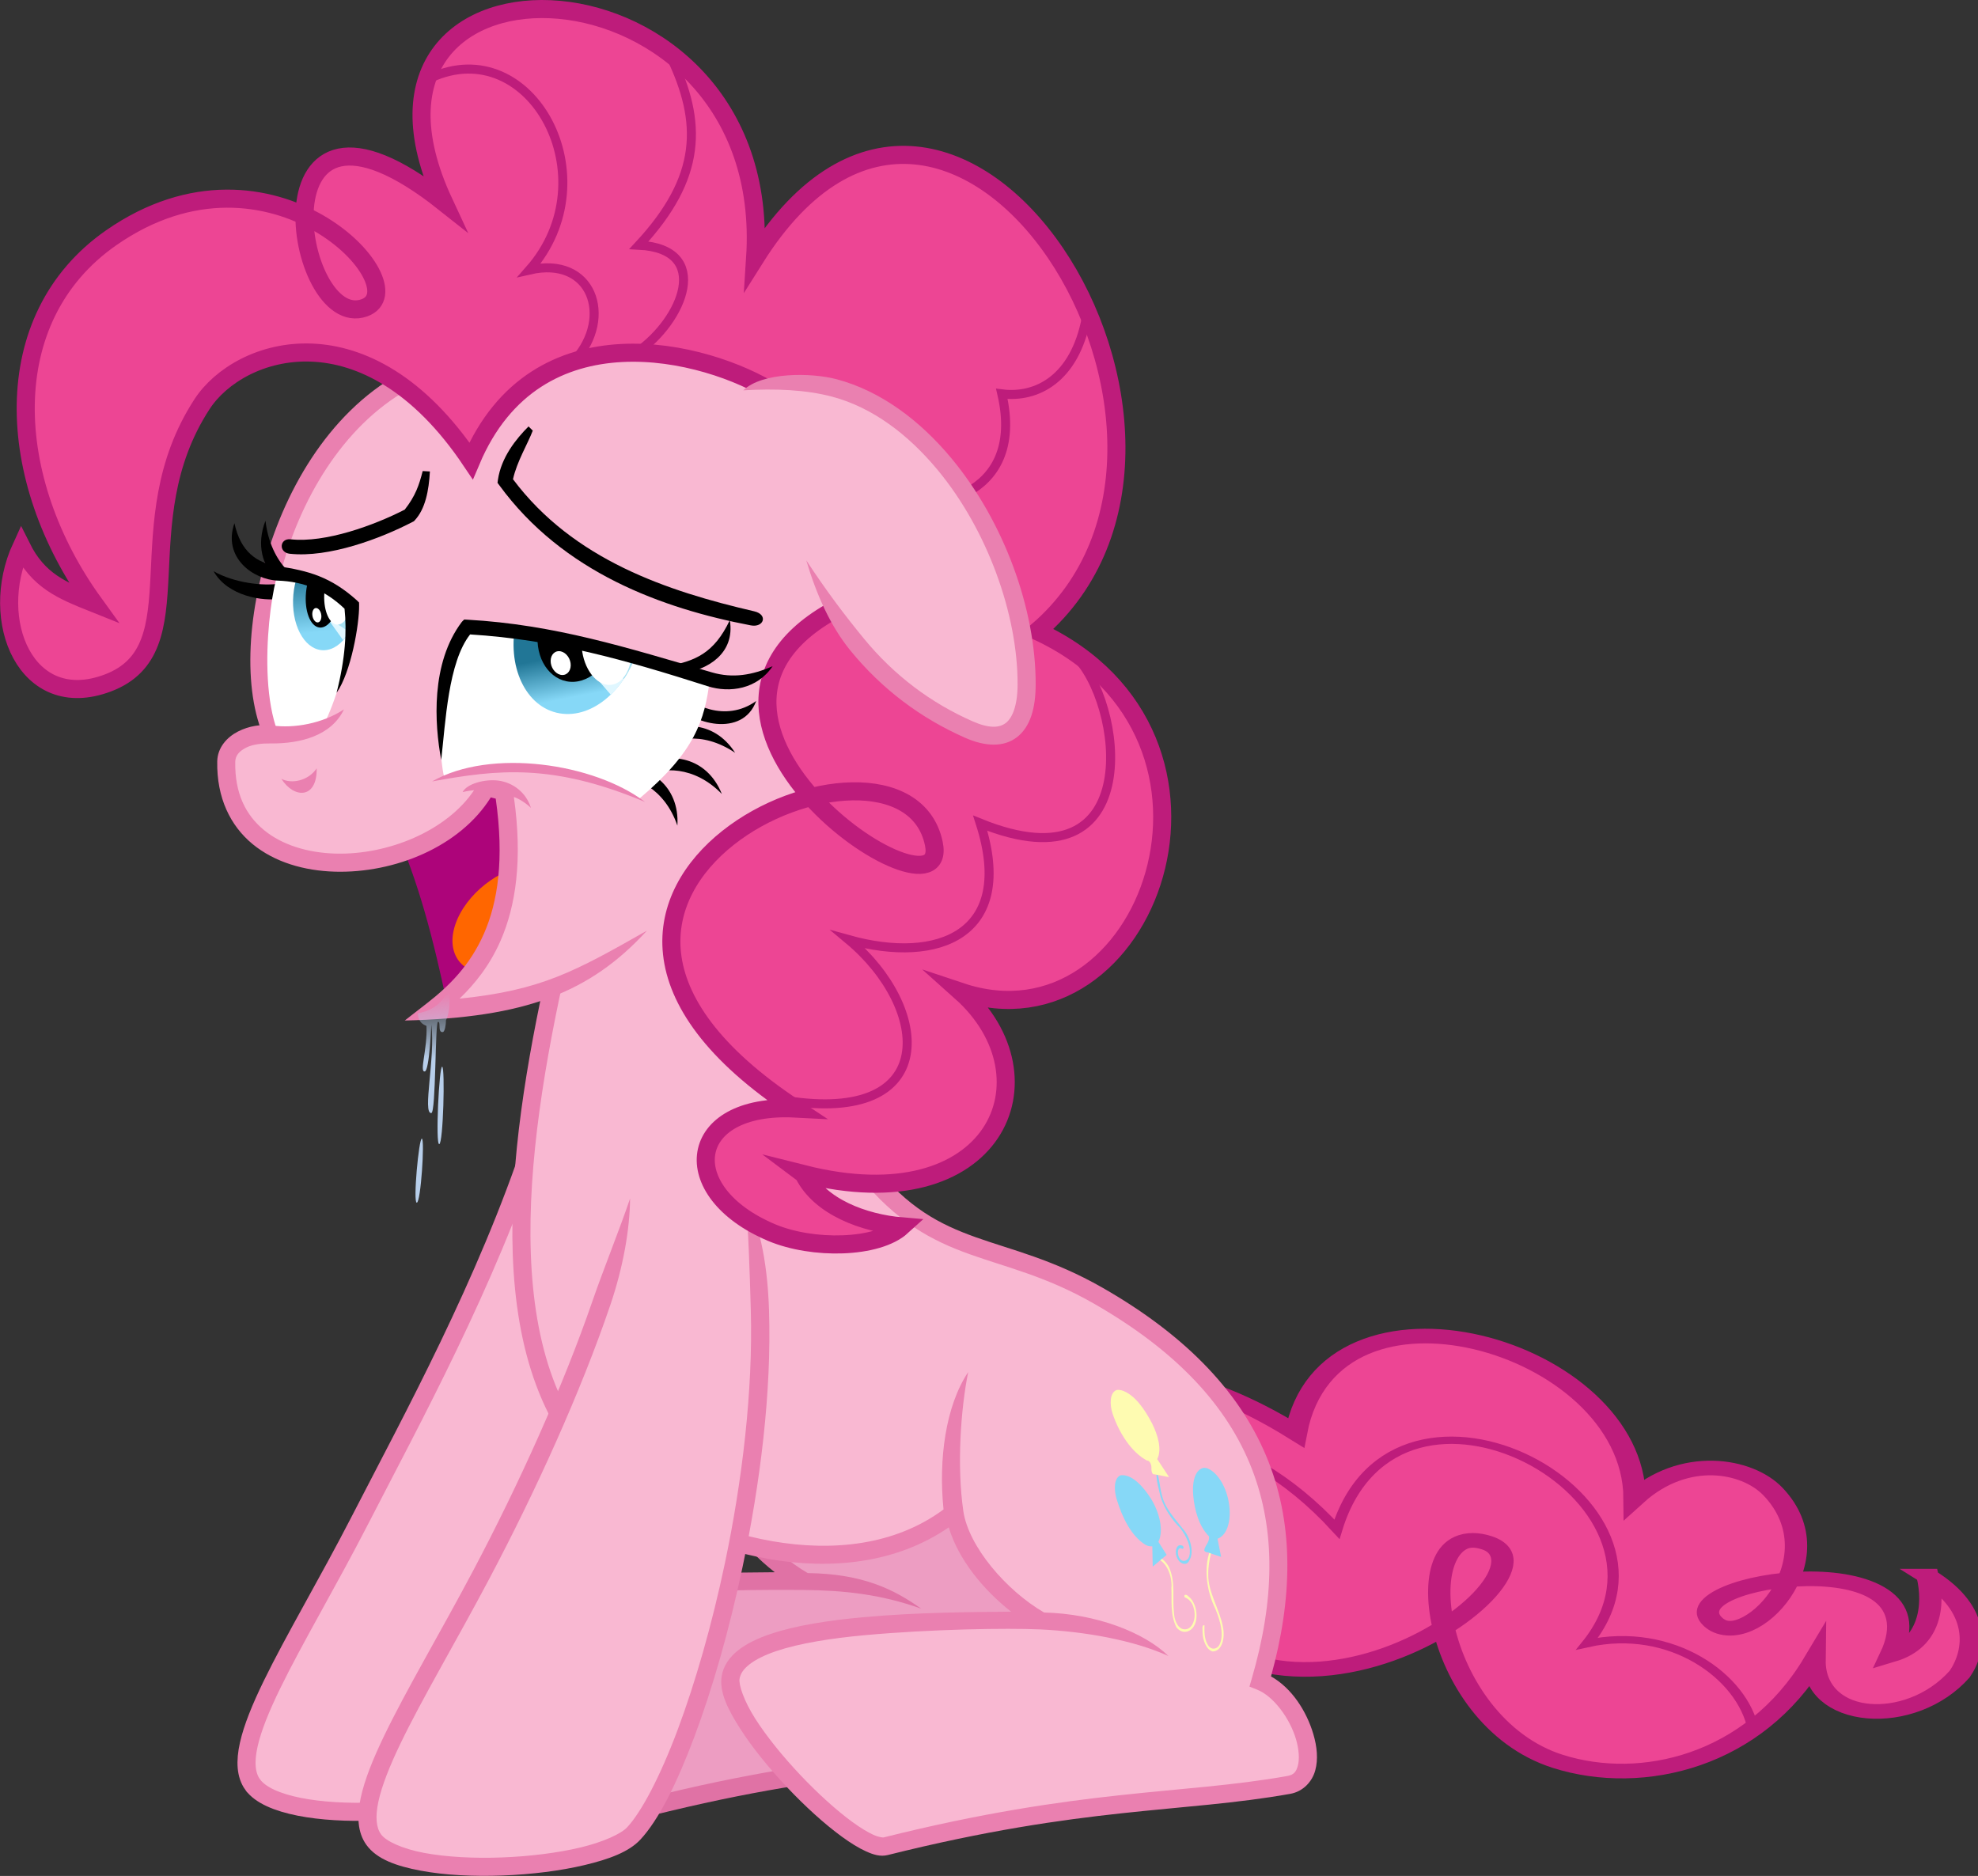 <?xml version="1.0" encoding="UTF-8" standalone="no"?>
<!-- Created with Inkscape (http://www.inkscape.org/) -->
<svg id="svg3256" xmlns:inkscape="http://www.inkscape.org/namespaces/inkscape" xmlns:rdf="http://www.w3.org/1999/02/22-rdf-syntax-ns#" xmlns="http://www.w3.org/2000/svg" sodipodi:docname="Pinkie Pie O Face.svg" xmlns:sodipodi="http://sodipodi.sourceforge.net/DTD/sodipodi-0.dtd" inkscape:export-filename="E:\Projects\Vectors\MLP Vectors\Ponies\Main Six\Pinkie Pie\Pinkie Pie O Face.png" height="1037.8" width="1094.3" inkscape:export-xdpi="260.6803" version="1.1" inkscape:export-ydpi="260.6803" xmlns:cc="http://creativecommons.org/ns#" xmlns:xlink="http://www.w3.org/1999/xlink" inkscape:version="0.48.4 r9939" xmlns:dc="http://purl.org/dc/elements/1.1/">
 <rect width="100%" height="100%" fill="#333333" stroke="none"/>
 <defs id="defs3258">
  <linearGradient id="linearGradient4150" inkscape:collect="always">
   <stop id="stop4152" stop-color="#217696" offset="0"/>
   <stop id="stop4154" stop-color="#86d8f7" offset="1"/>
  </linearGradient>
  <linearGradient id="linearGradient3975" y2="543.27" xlink:href="#linearGradient4150" gradientUnits="userSpaceOnUse" x2="-109.48" y1="514.55" x1="-119.59" inkscape:collect="always"/>
  <clipPath id="clipPath3987" clipPathUnits="userSpaceOnUse">
   <path id="path3989" d="m3676.5 566.59c-46.988-14.295-86.48-26.278-134.36-28.979-14.777 14.515-17.291 62.514-12.67 82.888 27.269-8.744 73.617-7.301 108.04 12.089 30.638-25.807 36.221-43.209 38.99-65.998z" sodipodi:nodetypes="ccccc" inkscape:connector-curvature="0" fill="#ff0"/>
  </clipPath>
  <clipPath id="clipPath4057" clipPathUnits="userSpaceOnUse">
   <path id="path4059" d="m3437.9 508.81c17.112 0.316 29.407 6.338 40.967 17.8 0.627 26.724-13.472 75.394-30.737 85.42-23.803-19.362-15.537-87.348-10.23-103.22z" sodipodi:nodetypes="cccc" inkscape:connector-curvature="0" fill="#ff0"/>
  </clipPath>
  <linearGradient id="linearGradient4081" y2="532.56" xlink:href="#linearGradient4150" gradientUnits="userSpaceOnUse" x2="-111.16" y1="465.89" x1="-116.43" inkscape:collect="always"/>
  <linearGradient id="linearGradient4091" y2="548.98" gradientUnits="userSpaceOnUse" x2="238.91" y1="584.56" x1="241.6" inkscape:collect="always">
   <stop id="stop4087" stop-color="#b8cfeb" offset="0"/>
   <stop id="stop4089" stop-color="#b8cfeb" stop-opacity="0" offset="1"/>
  </linearGradient>
 </defs>
 <sodipodi:namedview id="base" fit-margin-left="0" inkscape:zoom="0.343952" borderopacity="1.0" inkscape:current-layer="layer7" inkscape:cx="12.239001" inkscape:cy="410.71202" inkscape:window-maximized="1" showgrid="false" fit-margin-right="0" inkscape:guide-bbox="true" showguides="true" bordercolor="#666666" inkscape:window-x="-8" inkscape:window-y="-8" inkscape:object-nodes="false" fit-margin-bottom="0" inkscape:window-width="1366" inkscape:pageopacity="0.0" inkscape:pageshadow="2" pagecolor="#ffffff" inkscape:document-units="px" inkscape:window-height="706" fit-margin-top="0"/>
 <g id="layer7" sodipodi:insensitive="true" inkscape:label="Pinkie Pie" inkscape:groupmode="layer" transform="translate(1 1)">
  <g id="layer11" inkscape:label="Tail" transform="translate(-3285.7 -192.21)" inkscape:groupmode="layer" sodipodi:insensitive="true">
   <g id="g4084" transform="matrix(-.47 .477 .729 .308 4402.5 -229.83)" stroke="#be1c7b" stroke-miterlimit="100">
    <path id="path4080" d="m1077.9 1085.3c21.047 18.918 53.898 36.761 77.121 21.9-114.24-31.806 15.306-159.04 34.464-113 14.776 35.506-93.837 34.902-127.34-36.412-13.189-28.071-0.403-67.684 53.38-70.588-126.03-81.969-90.716-290.24 63.5-216-33.05-176.35 92.166-168.57 143-156 69.321 17.139 111.57 57.361 138 135 6.742 19.806-15.088 46.26-35 32-25.53-18.283-50.131-35.126-93.5-38 169.84 202.25-135.2 251.09-128.43 187.42 6.24-58.674 165.54 63.265 154.41 153.44-7.317 59.276-68.227 105.04-171.48 84.138 50.644 32.06 23.374 87.936-39 85-24.96-3.781-60.405-22.499-69.121-68.9z" sodipodi:nodetypes="ccssccssscssccc" transform="translate(868.14 98.868)" inkscape:connector-curvature="0" stroke-width="14.247" fill="#ed4594"/>
    <path id="path4082" d="m1264 1073c-39.838-33.588-57.513-99.166-13.09-134.52-157.62-13.586-187.63-265.25-7.071-194.45-107.5-218.88 135.35-258.15 209.3-67.175" sodipodi:nodetypes="cccc" transform="translate(868.14 98.868)" inkscape:connector-curvature="0" stroke-width="7.123" fill="none"/>
   </g>
  </g>
  <g id="g3948" inkscape:label="Back Hoof 2" transform="translate(-3285.7 -192.21)" inkscape:groupmode="layer" sodipodi:insensitive="true">
   <g id="g3950" transform="translate(-130.76 -21.813)">
    <path id="path3952" d="m3774.6 1212.6c-17.476 4.367-89.547-69.298-85.766-93.32 5.457-34.668 133.61-30.49 170.93-31.641-22.303-12.931-43.813-37.705-47.124-59.7l155.15-53.166c27.722 42.225 30.256 91.315 14.145 146.52 22.798 9.028 37.288 53.542 15.624 57.39-59.267 10.527-113.68 6.607-222.96 33.915z" sodipodi:nodetypes="ssccccss" inkscape:connector-curvature="0" fill="#ed9dc2"/>
    <path id="path6351" style="block-progression:tb;text-indent:0;color:#000000;text-transform:none" d="m3969.9 968.78-3.656 1.25-155.16 53.156-3.938 1.344 0.594 4.125c2.992 19.879 18.232 39.956 36.344 54.156-21.2 0.213-51.427 0.275-82.125 3.094-18.893 1.735-36.863 4.489-50.906 9.219-7.022 2.365-13.071 5.205-17.844 8.938-4.772 3.732-8.333 8.58-9.25 14.406-1.386 8.803 3.316 18.205 10.062 28.812 6.747 10.608 16.117 22.098 26.156 32.719s20.702 20.319 30.219 27.25c4.758 3.465 9.223 6.262 13.344 8.125 4.121 1.863 7.945 3.107 12.125 2.062 108.8-27.186 162.63-23.188 222.62-33.844 7.145-1.269 12.141-6.731 13.844-12.938 1.703-6.207 1.003-13.168-1.062-20.156-3.712-12.562-11.894-25.478-23.438-31.906 15.1-54.4 12.1-104-15.8-146.5zm-4.219 11.969c24.877 40.107 26.962 86.247 11.531 139.12l-1.281 4.375 4.219 1.688c9.121 3.612 18.133 15.907 21.531 27.406 1.699 5.75 1.992 11.184 1.031 14.687-0.961 3.504-2.282 5.064-5.969 5.719-58.538 10.397-113.51 6.539-223.28 33.969-0.189 0.047-2.443-0.045-5.594-1.469-3.151-1.424-7.166-3.861-11.563-7.062-8.793-6.404-19.184-15.81-28.875-26.062-9.691-10.252-18.72-21.394-24.969-31.219-6.249-9.824-9.13-18.667-8.625-21.875 0.447-2.841 2.105-5.414 5.531-8.094 3.426-2.679 8.532-5.207 14.875-7.344 12.686-4.273 30.133-7.052 48.625-8.75 36.984-3.396 78.095-3.37 97.125-3.219 21.73 0.173 42.662 2.295 65.108 10.34-14.978-10.641-32.169-19.279-62.765-19.684-19.7-11.422-38.821-33.438-43.688-52.094z" sodipodi:nodetypes="ccccccssssssssssssccccccccssccssssccsscccc" inkscape:connector-curvature="0" fill="#e072a5"/>
   </g>
  </g>
  <g id="g3938" inkscape:label="Front Hoof 2" transform="translate(-3285.7 -192.21)" inkscape:groupmode="layer" sodipodi:insensitive="true">
   <path id="path3942" d="m3424.5 1178.5c16.889 23.383 117.35 17.382 136.68-3.415 36.164-38.892 105.44-223.64 84.592-332.33-10.232-53.332-54.522-55.164-65.673-21.377-26.415 80.038-67.553 155.03-96.186 210.68-35.728 69.441-74.704 125.27-59.418 146.44z" sodipodi:nodetypes="ssssss" inkscape:connector-curvature="0" stroke="#ea80b0" stroke-miterlimit="100" stroke-width="10" fill="#f9b8d2"/>
  </g>
  <g id="layer5" inkscape:label="Face, Body and Back Hoof 1" transform="translate(-3285.7 -192.21)" inkscape:groupmode="layer" sodipodi:insensitive="true">
   <g id="g3934">
    <path id="path3213" d="m3774.6 1212.6c-17.476 4.367-89.547-69.298-85.766-93.32 5.457-34.668 133.61-30.49 170.93-31.641-22.303-12.931-43.813-37.705-47.124-59.7-57.62 46.225-149.79 15.395-189.57-17.96-69.056-57.903-53.715-180.02-29.778-286.59l-156.5-123.26c-24.214-47.25 3.17-172.91 85.753-204.68 62.055-23.876 138.16-36.314 201.47 20.462 27.79 24.922 66.218 74.241 44.95 149.13-15.833 55.747-63.416 201.03-5.109 273.58 39.911 49.658 74.54 38.626 128.14 69.229 94.211 53.793 115.52 125.93 89.982 213.44 22.798 9.028 37.288 53.542 15.624 57.39-59.267 10.527-113.68 6.607-222.96 33.915z" sodipodi:nodetypes="ssccsccssssscss" inkscape:connector-curvature="0" fill="#f9b8d2"/>
    <path id="path6339" style="block-progression:tb;text-indent:0;color:#000000;text-transform:none" d="m3623 370.44c-35.663-1.031-70.824 8.264-102.22 20.344-43.18 16.614-71.374 57.343-85.844 99.594-14.47 42.25-15.839 86.125-2.562 112.03l0.5 0.969 0.844 0.688 154.09 121.31c-11.699 52.589-21.234 108.85-19.437 159.72 1.832 51.859 15.569 98.507 51.562 128.69 20.765 17.412 54.284 33.677 90.438 39.938 33.748 5.844 69.937 2.601 99.219-17.563 5.169 17.355 18.668 34.243 34.5 46.656-21.2 0.213-51.427 0.275-82.125 3.094-18.893 1.735-36.863 4.489-50.906 9.219-7.022 2.365-13.071 5.205-17.844 8.938-4.772 3.732-8.333 8.58-9.25 14.406-1.386 8.803 3.316 18.205 10.062 28.812 6.747 10.608 16.117 22.098 26.156 32.719s20.702 20.319 30.219 27.25c4.758 3.465 9.223 6.262 13.344 8.125 4.121 1.863 7.945 3.107 12.125 2.062 108.8-27.186 162.63-23.188 222.62-33.844 7.145-1.269 12.141-6.731 13.844-12.938 1.703-6.207 1.003-13.168-1.062-20.156-3.708-12.549-11.882-25.44-23.406-31.875 11.873-42.904 12.676-82.715-1.281-118.53-14.4-36.952-44.293-69.301-92.094-96.594-27.426-15.66-50.064-20.716-70-27.844-19.937-7.128-37.319-16.05-56.719-40.188-27.717-34.486-30.699-87.548-24.188-139.31 6.512-51.765 22.254-101.71 30.219-129.75 21.859-76.963-17.912-128.64-46.437-154.22-32.532-29.174-68.712-40.719-104.38-41.75zm-0.313 10c33.729 0.975 67.253 11.586 98.031 39.188 27.055 24.262 64.147 71.224 43.469 144.03-7.869 27.705-23.839 78.3-30.5 131.25s-4.278 108.78 26.313 146.84c20.511 25.52 40.37 35.891 61.125 43.312s42.235 12.181 68.406 27.125c46.411 26.5 74.297 57.089 87.719 91.531s12.529 73.116-0.031 116.16l-1.281 4.375 4.219 1.688c9.121 3.612 18.133 15.907 21.531 27.406 1.699 5.75 1.992 11.184 1.031 14.687-0.961 3.504-2.282 5.064-5.969 5.719-58.538 10.397-113.51 6.539-223.28 33.969-0.189 0.047-2.443-0.045-5.594-1.469-3.151-1.424-7.166-3.861-11.563-7.062-8.793-6.404-19.184-15.81-28.875-26.062-9.691-10.252-18.72-21.394-24.969-31.219-6.249-9.824-9.13-18.667-8.625-21.875 0.447-2.841 2.105-5.414 5.531-8.094 3.426-2.679 8.532-5.207 14.875-7.344 12.686-4.273 30.133-7.052 48.625-8.75 36.984-3.396 79.045-4.041 97.125-3.219 24.822 1.129 51.946 5.985 71.105 14.701-13.471-13.103-39.943-23.374-68.761-24.045-21.113-12.241-41.859-36.691-44.688-56.094-3.655-25.069-1.445-56.367 2.685-76.917-12.546 18.796-16.457 48.43-13.638 75.99-26.976 19.982-61.521 23.314-94.609 17.584-34.282-5.937-66.736-21.776-85.75-37.719-33.062-27.723-46.191-71.058-47.969-121.38-1.778-50.317 7.946-107.17 19.875-160.28l0.687-3.062-2.469-1.969-155.5-122.49c-10.547-21.583-10.213-63.548 3.438-103.41 13.814-40.335 40.598-78.309 80-93.469 30.66-11.796 64.583-20.662 98.312-19.688z" sodipodi:nodetypes="sssccccsssccsssssssssssscssssssssssssssssccccssccssssccssccsccsssccccsss" inkscape:connector-curvature="0" fill="#ea80b0"/>
   </g>
  </g>
  <g id="layer9" inkscape:label="Cutie Mark" transform="translate(-3285.7 -192.21)" inkscape:groupmode="layer" sodipodi:insensitive="true">
   <g id="layer1-7" inkscape:label="Cutie Mark" transform="matrix(.104 -.009 .034 .141 3865.3 961.29)">
    <g id="g3963">
     <path id="path4048" style="block-progression:tb;text-indent:0;color:#000000;text-transform:none" d="m357.06 678.91c43.246 18.268 50.342 76.323 32.094 114.88-13.21 49.397-40.129 100.72-23.469 152.66 22.26 31.903 70.956 22.543 95.787-1.241 31.898-27.679 41.477-87.15 4.589-114.69-4.999-7.418-23.991-9.258-19.188 3.776 18.831 6.459 33.542 22.766 33.258 43.397 3.56 44.102-40.698 91.662-86.071 76.947-24.99-9.559-28.947-39.968-22.951-62.852 8.962-58.986 47.301-115.28 32.232-176.52-6.286-20.301-22.595-36.035-41.125-45.594-1.719 3.083-3.438 6.167-5.156 9.25z" sodipodi:nodetypes="ccsccsccccscccccccccccccccc" inkscape:connector-curvature="0" fill="#fefbb1"/>
     <path id="path4040" d="m265.38 343.84c-39.911 9.382-53.487 56.752-49.689 92.992 5.833 68.627 29.769 144.4 92 181.92 10.164 6.555 22.496 8.217 34.345 8.554-7.781 26.021-15.562 52.042-23.344 78.062 29.104-13.469 58.208-26.938 87.312-40.406-8.844-17.625-17.688-35.25-26.531-52.875 45.083-44.28 41.26-117.42 14.375-170.25-24.695-48.71-68.685-100.43-128.47-98z" sodipodi:nodetypes="sssccccss" inkscape:connector-curvature="0" fill="#86d8f7"/>
     <path id="path4050-4" style="block-progression:tb;text-indent:0;color:#000000;text-transform:none" d="m635.28 665.81c-51.446 60.919-67.856 148.54-42.882 224.15 10.607 46.434 13.291 104.15-25.265 138.93-16.791 15.457-51.729 18.982-60.445-6.868-10.229-24.277-0.104-50.565 7.936-73.902-15.621-3.476-15.002 18.751-19.316 28.499-8.022 26.959-2.442 66.847 29.316 74.782 48.412 2.66 82.893-47.286 84.031-91.781 5.262-69.424-35.108-138.47-9.887-207.02 9.087-30.057 25.724-57.017 42.794-83.108-1.735-1.613-3.536-4.23-6.281-3.688z" sodipodi:nodetypes="ccccccccccccccccccccccccccccc" inkscape:connector-curvature="0" fill="#fefbb1"/>
     <path id="path4042-0" d="m704.16 342.94c-49.812 7.616-76.698 58.876-85.259 103.99-10.958 54.379-9.149 118.76 31.321 161.17-4.723 23.769-32.693 32.112-42.719 52.031 2.502 10.062 17.556 6.872 25.123 12.163 18.23 6.154 36.46 12.308 54.689 18.462 1.333-23.562 2.667-47.125 4-70.688 61.963-12.178 99.027-75.933 104.17-135.03 6.553-53.653-15.327-118.09-68.867-139.33-7.229-2.328-14.882-3.272-22.46-2.766z" inkscape:connector-curvature="0" fill="#86d8f7"/>
     <path id="path4052-9" style="block-progression:tb;text-indent:0;color:#000000;text-transform:none" d="m457.81 343.66c-13.93 29.616-9.535 63.619-10.5 95.312 4.173 48.561 30.36 91.859 62.557 127.11 22.569 31.896 37.322 79.664 10.631 113.52-12.8 15.98-46.021 22.504-53.375-1.906-5.368-15.037 7.472-42.236 25.688-31.625 11.454 4.313 15.5-10.948 3.375-12.37-27.181-9.125-49.633 26.399-37.957 50.016 8.26 23.651 41.642 29.359 58.03 10.667 38.21-29.46 35.84-89.68 6.61-124.62-28.68-42.45-68.23-84.47-66.53-139.26-0.956-29.027 7.638-58.007 2.531-86.938l-1.062 0.094z" sodipodi:nodetypes="csccccsccssccscccsccccccsccc" inkscape:connector-curvature="0" fill="#86d8f7"/>
     <path id="path4044" d="m353.59 14.594c-39.889 6.402-56.261 52.904-51.888 88.676 9.224 77.128 49.564 155.51 120.33 192.64 15.734 0.176 18.731 19.529 13.375 30.969-2.971 8.909-6.126 25.681 8.527 24.456 24.147 5.202 48.295 10.404 72.442 15.606-13.052-24.417-26.104-48.833-39.156-73.25 37.916-34.899 33.308-93.218 18.205-137.9-20.26-57.252-55.19-118.49-116.57-137.97-8.22-2.187-16.72-3.803-25.27-3.236z" sodipodi:nodetypes="cssccccssc" inkscape:connector-curvature="0" fill="#fefbb1"/>
    </g>
   </g>
  </g>
  <g id="layer8" inkscape:label="Front Hoof 1" transform="translate(-3285.7 -192.21)" inkscape:groupmode="layer" sodipodi:insensitive="true">
   <g id="g3922">
    <path id="path4010" d="m3491.4 1208.9c16.889 23.383 124.52 17.382 143.85-3.415 36.164-38.892 90.757-239.4 61.78-352.6-15.546-60.736-54.924-46.556-63.814 1.314-10.409 56.047-45.537 138.64-82.402 208.27-36.541 69.017-74.704 125.27-59.418 146.44z" sodipodi:nodetypes="ssssss" inkscape:connector-curvature="0" fill="#f9b8d2"/>
    <path id="path6345" style="block-progression:tb;text-indent:0;color:#000000;text-transform:none" d="m3697.1 852.9c1.642 18.464 2.342 40.738 2.968 63.108 1.246 44.488-4.719 94.32-14.334 140.02-7.225 34.341-16.483 66.381-26.125 92.125-9.642 25.744-19.928 45.324-27.938 53.938-3.341 3.593-13.131 8.136-25.781 11.156-12.65 3.021-28.168 4.954-43.594 5.531-15.426 0.578-30.797-0.231-43.031-2.531-12.235-2.3-21.063-6.53-23.75-10.25-2.628-3.638-3.319-9.493-1.469-18.125s6.172-19.567 12.188-32.062c12.031-24.99 30.718-56.352 49.062-91 25.763-48.66 50.682-103.47 67.031-151.57 7.141-21.01 10.815-41.907 10.958-59.029-5.245 15.691-14.98 39.811-20.817 56.768-16.188 47.028-40.653 101.27-66.016 149.17-18.196 34.369-36.854 65.629-49.219 91.313-6.182 12.842-10.82 24.287-12.969 34.312-2.148 10.025-1.859 19.119 3.156 26.063 5.758 7.971 16.7 11.749 30 14.25 13.3 2.501 29.241 3.287 45.25 2.687 16.009-0.599 32.066-2.59 45.562-5.812 13.496-3.223 24.422-7.257 30.75-14.063 10.073-10.833 20.14-30.892 30-57.219 9.86-26.326 19.21-58.796 26.531-93.594 9.725-46.222 16.131-96.52 14.638-142.08-0.733-22.37-4.054-44.541-13.053-63.114z" sodipodi:nodetypes="cssssssscsssscssssssssssssc" inkscape:connector-curvature="0" fill="#ea80b0"/>
   </g>
  </g>
  <g id="g4222" inkscape:label="Eye 2" transform="translate(-3285.7 -192.21)" inkscape:groupmode="layer" sodipodi:insensitive="true">
   <g id="g4067">
    <path id="path4228" d="m3439.4 522.43c-8.569 1.516-28.606-1.106-36.521-15.189 11.456 6.488 27.249 8.275 36.636 6.831z" sodipodi:nodetypes="cccc" inkscape:connector-curvature="0"/>
    <path id="path4230" d="m3437.5 511.78c-7.381-7.407-11.186-18.89-5.931-32.508 1.445 12.29 6.135 21.146 11.56 26.987z" sodipodi:nodetypes="cccc" inkscape:connector-curvature="0"/>
    <path id="path4232" d="m3438.4 508.42c17.112 0.316 29.407 6.338 40.967 17.8 0.627 26.724-13.472 75.394-30.737 85.42-23.803-19.362-15.537-87.348-10.23-103.22z" sodipodi:nodetypes="cccc" inkscape:connector-curvature="0" fill="#fff"/>
    <g id="g4038" transform="translate(.532 -.386)" clip-path="url(#clipPath4057)">
     <path id="path4236" sodipodi:rx="47.779961" sodipodi:ry="57.838902" sodipodi:type="arc" d="m-63.228 495.89c0 31.944-21.392 57.839-47.78 57.839s-47.78-25.895-47.78-57.839 21.392-57.839 47.78-57.839 47.78 25.895 47.78 57.839z" transform="matrix(-.378 .077 .019 .49 3413 288.3)" sodipodi:cy="495.8873" sodipodi:cx="-111.00758" fill="url(#linearGradient4081)"/>
     <path id="path4238" d="m3466.1 531.75-0.417 2.393 8.243 11.494c1.569-1.747 2.976-3.847 4.163-6.205z" sodipodi:nodetypes="ccccc" inkscape:connector-curvature="0" fill="#e0f7ff"/>
     <path id="path4240" d="m3468.3 531.93-1.991 1.953 10.919 7.207c0.748-1.295 1.431-2.692 2.033-4.162z" sodipodi:nodetypes="ccccc" inkscape:connector-curvature="0" fill="#a7e1f2"/>
     <path id="path4242" sodipodi:rx="40.235756" sodipodi:ry="52.450184" sodipodi:type="arc" d="m-5.029 511.33c0 28.967-18.014 52.45-40.236 52.45s-40.236-23.483-40.236-52.45 18.014-52.45 40.236-52.45 40.236 23.483 40.236 52.45z" transform="matrix(.234 .021 -.036 .358 3491.9 337.88)" sodipodi:cy="511.33496" sodipodi:cx="-45.265224"/>
     <path id="path4244" sodipodi:rx="18.797966" sodipodi:ry="28.450975" sodipodi:type="arc" d="m-83.829 473.69c0 15.713-8.416 28.451-18.798 28.451s-18.798-12.738-18.798-28.451 8.416-28.451 18.798-28.451 18.798 12.738 18.798 28.451z" transform="matrix(.406 -.139 .035 .544 3496.3 249.51)" sodipodi:cy="473.68964" sodipodi:cx="-102.62673" fill="#fff"/>
     <path id="path4246" sodipodi:rx="18.797966" sodipodi:ry="28.450975" sodipodi:type="arc" d="m-83.829 473.69c0 15.713-8.416 28.451-18.798 28.451s-18.798-12.738-18.798-28.451 8.416-28.451 18.798-28.451 18.798 12.738 18.798 28.451z" transform="matrix(-.132 0 .015 .14 3438.8 465.63)" sodipodi:cy="473.68964" sodipodi:cx="-102.62673" fill="#fff"/>
    </g>
    <path id="path4049" style="block-progression:tb;text-indent:0;color:#000000;text-transform:none" d="m3438.5 504.44c-11.702-1.771-20.667-7.875-24.098-23.787-6.644 19.016 10.464 31.266 23.942 31.756 14.711 0.534 26.334 5.423 36.969 15.562 1.317 12.446 0.458 27.467-4.408 46.515 8.018-11.297 12.607-38.124 12.47-48.359l-0.031-1.594-1.156-1.156c-14.612-13.133-26.874-16.393-43.688-18.938z" sodipodi:nodetypes="scscccccs" inkscape:connector-curvature="0"/>
    <path id="path4061" style="block-progression:tb;text-indent:0;color:#000000;text-transform:none" d="m3508.6 473.15c-16.947 8.687-43.87 18.517-63.125 16.406-6.123-0.671-6.8 7.324-0.469 8 21.654 2.314 50.075-8.311 68.031-17.656l0.625-0.312 0.469-0.5c5.932-6.363 7.82-16.557 8.406-27.062l-3.991-0.219c-1.978 7.797-4.059 13.871-9.947 21.344z" sodipodi:nodetypes="csscccccc" inkscape:connector-curvature="0"/>
   </g>
  </g>
  <g id="layer4" inkscape:label="Muzzle" transform="translate(-3285.7 -192.21)" inkscape:groupmode="layer" sodipodi:insensitive="true">
   <g id="g3890">
    <path id="path4940" d="m3531.8 745.51c-7.217-33.888-15.535-67.147-29.372-97.252l59.321-43.001 48.466 105.24z" sodipodi:nodetypes="ccccc" inkscape:connector-curvature="0" fill="#ad047a"/>
    <path id="path3114" sodipodi:rx="30.415842" sodipodi:ry="24.332674" sodipodi:type="arc" d="m1520.8 707.94c0 13.439-13.618 24.333-30.416 24.333s-30.416-10.894-30.416-24.333 13.618-24.333 30.416-24.333 30.416 10.894 30.416 24.333z" transform="matrix(1 0 -.542 1.24 2461.5 -178.19)" sodipodi:cy="707.94409" sodipodi:cx="1490.3762" fill="#f60"/>
    <path id="path4150" d="m3409.8 612.54c0.202-11.091 14.785-16.388 25.053-14.975 13.592 1.87 31.257-3.61 40.075-13.915 7.212-8.428 76.626-6.859 118.95 31.51 33.597 30.459 59.155 83.401 48.649 90.921-36.299 25.983-62.045 40.822-118.32 43.867 23.898-18.634 50.528-48.708 39.189-120.93l-9.575-2.421c-29.888 54.755-145.4 61.51-144.02-14.055z" sodipodi:nodetypes="ssssscccs" inkscape:connector-curvature="0" fill="#f9b8d2"/>
    <path id="path3813" d="m3459.9 616.27c-4.577 6.856-13.852 8.824-19.546 5.777 7.038 11.115 19.841 11.199 19.546-5.777z" sodipodi:nodetypes="ccc" inkscape:connector-curvature="0" fill="#ea80b0"/>
    <path id="path6326" style="block-progression:tb;text-indent:0;color:#000000;text-transform:none" d="m3475 583.64c-11.967 7.919-27.688 10.56-39.394 8.949-6.286-0.865-13.248 0.243-19.25 3.312-6.002 3.07-11.328 8.81-11.469 16.531-0.367 20.163 7.321 35.669 19.531 45.719 12.21 10.049 28.532 14.801 45.594 15.281 32.797 0.923 69.06-13.616 86.219-41.094l2.719 0.688c4.814 33.621 1.108 57.22-6.437 74.531-7.793 17.879-19.682 29.369-31.313 38.438l-12.562 9.781c66.143-1.533 102.41-15.209 133.96-49.706-39.842 22.597-58.347 32.966-103.65 37.612 8.528-8.249 16.76-18.455 22.719-32.125 8.353-19.165 12.248-44.616 7.331-79.421 2.858 0.871 6.824 3.495 9.428 6.001-2.588-8.4-9.882-14.106-18.208-15.111-7.234-0.873-17.171 1.683-19.584 6.381 2.943-0.704 4.58-0.843 6.34-1.043-15.095 22.554-47.674 35.884-76.682 35.068-15.379-0.433-29.537-4.774-39.531-13-9.995-8.226-16.227-20.193-15.906-37.812 0.061-3.37 2.124-5.814 6.031-7.812 3.907-1.998 9.325-2.36 13.344-2.312 16.808 0.2 33.856-4.333 40.769-18.855z" sodipodi:nodetypes="csscssccsccccsccsccsscssc" inkscape:connector-curvature="0" fill="#ea80b0"/>
   </g>
   <g id="g4097">
    <path id="path4083" d="m231.2 559.56c9.538-1.663 14.208-6.976 17.743-13.8-0.186 6.233 0.287 12.861-2.151 17.743 0.075 2.36-0.642 6.305-1.678 6.443-3.105 0.414-0.922-5.864-2.713-5.637-1.64 0.208-1.08 50.23-3.674 50.452-5.087 0.437 2.33-30.648 0-48.929 0 0-1.066 25.426-3.584 25.898-3.218 0.604 1.5-12.3 0.896-25.181-2.304-0.948-4.418-2.276-4.839-6.99z" sodipodi:nodetypes="cccssscscc" transform="translate(3284.6 192.21)" inkscape:connector-curvature="0" fill="url(#linearGradient4091)"/>
    <path id="path4093" d="m3527.7 824.17c2.21-0.402 3.303-42.247 1.632-42.835-1.671-0.588-3.841 43.237-1.632 42.835z" sodipodi:nodetypes="sss" inkscape:connector-curvature="0" fill="#b8cfeb"/>
    <path id="path4095" d="m3515.3 856.55c2.22-0.283 4.456-34.901 2.802-35.426-1.654-0.525-5.022 35.708-2.802 35.426z" sodipodi:nodetypes="sss" inkscape:connector-curvature="0" fill="#b8cfeb"/>
   </g>
  </g>
  <g id="g4100" inkscape:label="Mane" transform="translate(-3285.7 -192.21)" inkscape:groupmode="layer" sodipodi:insensitive="true">
   <g id="g3899" stroke="#be1c7b" stroke-miterlimit="100">
    <path id="path3247" d="m3729.3 840.74c106.03 26.718 140.31-53.248 87.021-100.81 103.62 34.594 167.5-141.44 42.275-199.53 124.72-107.03-45.756-381.84-156.13-206.37 11.39-173.87-242.72-182.19-172.15-30.856-107.44-85.122-82.982 72.411-43.992 58.312 30.64-11.08-51.131-100.66-140.07-38.761-63.99 44.534-58.948 133.99-9.608 202.19-17.901-7.166-30.753-12.38-40.105-31.18-18.717 40.618 2.591 92.362 47.792 75.315 49.987-18.852 9.059-88.136 52.163-154.29 20.619-31.645 90.972-54.808 148.83 31.366 35.934-85.016 129.9-61.533 168.03-37.347 29.202 18.521 58.743 87.939 42.108 115.24-129.89 59.69 56.48 184.44 45.862 133.85-17.27-82.284-260.92 25.155-76.642 146.59-60.388-3.134-66.496 46.039-13.173 68.596 22.744 9.622 58.55 8.96 72.148-3.385-20.709-1.736-45.337-10.655-54.351-28.926z" sodipodi:nodetypes="cccccssccsscscscscc" inkscape:connector-curvature="0" stroke-width="10" fill="#ed4594"/>
    <path id="path4018" d="m3637 386.13c25.658-17.726 41.833-57.196 1.193-59.277 34.818-37.518 35.303-67.735 17.256-104.97m-132.45 12.38c55.395-25.466 99.485 55.35 54.572 106.32 34.963-8.095 46.262 26.262 25.319 49.67m282.8-23.132c-6.473 33.848-27.612 44.433-46.738 41.984 14.031 60.572-46.343 64.879-54.492 57.868-6.238 13.037-15.521 16.18-25.549 16.899m119.98 69.488c27.203 25.117 40.926 130.84-51.903 93.233 19.752 61.5-23.115 78.299-72.805 64.445 45.412 37.882 50.932 102.65-34.697 88.99" sodipodi:nodetypes="cccccccccccccc" inkscape:connector-curvature="0" stroke-width="5" fill="none"/>
   </g>
  </g>
  <g id="layer6" inkscape:label="Ear" transform="translate(-3285.7 -192.21)" inkscape:groupmode="layer" sodipodi:insensitive="true">
   <g id="g3910">
    <path id="path8865" d="m3820.8 594.83c20.307 8.938 31.854 0.005 31.923-24.903 0.224-80.563-68.962-190.22-156.76-162.77-9.235 2.888-15.659 10.794-19.84 19.793-10.017 21.565 33.888 26.271 54.693 74.245 19.587 45.166 51.05 76.497 89.982 93.634z" sodipodi:nodetypes="ssssss" inkscape:connector-curvature="0" fill="#f9b8d2"/>
    <path id="path6320" style="block-progression:tb;text-indent:0;color:#000000;text-transform:none" d="m3695.9 407.15c17.445-1.034 34.555-0.383 49.232 3.525 22.177 5.906 41.935 20.784 58.32 40.539 27.421 33.063 44.327 79.844 44.219 118.69-0.033 11.683-2.904 18.444-6.469 21.219-3.565 2.775-9.166 3.206-18.438-0.875-23.047-10.145-43.387-25.368-60.092-45.719-10.682-13.014-20.597-26.12-31.92-43.339 5.726 19.32 13.49 36.463 24.301 49.761 17.547 21.584 39.26 37.705 63.679 48.454 11.035 4.857 21.322 5.278 28.625-0.406 7.303-5.684 10.276-15.838 10.313-29.062 0.116-41.719-17.466-90.049-46.531-125.09-17.308-20.869-39.046-37.319-63.563-43.831-14.226-3.778-41.211-3.963-51.676 6.141z" sodipodi:nodetypes="csscssscssssssc" inkscape:connector-curvature="0" fill="#ea80b0"/>
   </g>
  </g>
  <g id="layer2" inkscape:label="Eye 1" transform="translate(-3285.7 -192.21)" inkscape:groupmode="layer" sodipodi:insensitive="true">
   <g id="g3997">
    <path id="path3983" d="m3627.9 615.36c15.291-0.94 32.885 10.142 31.554 32.58-7.265-21.157-24.172-27.528-33.435-26.962z" sodipodi:nodetypes="cccc" inkscape:connector-curvature="0"/>
    <path id="path4202" d="m3641.6 614.46c13.426-7.378 34.067-4.868 42.443 15.99-15.602-16.03-33.61-14.573-41.746-10.107z" sodipodi:nodetypes="cccc" inkscape:connector-curvature="0"/>
    <path id="path4200" d="m3646.7 600.01c11.784-9.79 32.526-11.239 44.705 7.653-18.873-12.668-35.724-7.874-43.224-0.866z" sodipodi:nodetypes="cccc" inkscape:connector-curvature="0"/>
    <path id="path4198" d="m3658 579.96c9.345 12.139 37.627 19.377 45.04-0.941-17.067 12.241-36.441 1.997-42.105-5.355z" sodipodi:nodetypes="cccc" inkscape:connector-curvature="0"/>
    <path id="path4052" d="m3663.8 563.35c11.661-1.708 27.772-10.234 24.67-29.085-8.733 18.527-19.363 22.504-33.51 25.309z" sodipodi:nodetypes="cccc" inkscape:connector-curvature="0"/>
    <path id="path4042" d="m3677.4 567.02c-46.988-14.295-86.48-26.278-134.36-28.979-14.777 14.515-17.291 62.514-12.67 82.888 27.269-8.744 73.617-7.301 108.04 12.089 30.638-25.807 36.221-43.209 38.99-65.998z" sodipodi:nodetypes="ccccc" inkscape:connector-curvature="0" fill="#fff"/>
    <g id="g3967" transform="translate(.92 .433)" clip-path="url(#clipPath3987)">
     <path id="path3278" sodipodi:rx="47.779961" sodipodi:ry="57.838902" sodipodi:type="arc" d="m-63.228 495.89c0 31.944-21.392 57.839-47.78 57.839s-47.78-25.895-47.78-57.839 21.392-57.839 47.78-57.839 47.78 25.895 47.78 57.839z" transform="matrix(.712 .124 -.174 .783 3768.7 165.59)" sodipodi:cy="495.8873" sodipodi:cx="-111.00758" fill="url(#linearGradient3975)"/>
     <path id="path3350" d="m3613.3 553.66 19.146 6.654c-2.887 5.75-6.572 10.76-10.764 14.78l-14.067-16.305 5.685-5.129z" inkscape:connector-curvature="0" fill="#e0f7ff"/>
     <path id="path3348" d="m3613.2 553.44 20.484 4.349c-1.354 3.042-2.928 5.898-4.682 8.542l-20.086-10.345 4.285-2.547z" inkscape:connector-curvature="0" fill="#a7e1f2"/>
     <path id="path3276" sodipodi:rx="40.235756" sodipodi:ry="52.450184" sodipodi:type="arc" d="m-5.029 511.33c0 28.967-18.014 52.45-40.236 52.45s-40.236-23.483-40.236-52.45 18.014-52.45 40.236-52.45 40.236 23.483 40.236 52.45z" transform="matrix(-.525 .029 -.017 .498 3587.2 288.51)" sodipodi:cy="511.33496" sodipodi:cx="-45.265224"/>
     <path id="path3272" sodipodi:rx="18.797966" sodipodi:ry="28.450975" sodipodi:type="arc" d="m-83.829 473.69c0 15.713-8.416 28.451-18.798 28.451s-18.798-12.738-18.798-28.451 8.416-28.451 18.798-28.451 18.798 12.738 18.798 28.451z" transform="matrix(-.736 -.186 -.028 .73 3557.1 183.75)" sodipodi:cy="473.68964" sodipodi:cx="-102.62673" fill="#fff"/>
     <path id="path4062" sodipodi:rx="18.797966" sodipodi:ry="28.450975" sodipodi:type="arc" d="m-83.829 473.69c0 15.713-8.416 28.451-18.798 28.451s-18.798-12.738-18.798-28.451 8.416-28.451 18.798-28.451 18.798 12.738 18.798 28.451z" transform="matrix(-.291 0 .034 .232 3548 447.71)" sodipodi:cy="473.68964" sodipodi:cx="-102.62673" fill="#fff"/>
    </g>
    <path id="path4204" d="m3641.6 634.89c-28.047-21.409-85.431-29.995-117.85-11.384 36.066-6.562 66.572-10.187 117.85 11.384z" sodipodi:nodetypes="ccc" inkscape:connector-curvature="0" fill="#ea80b0"/>
    <path id="path3977" style="block-progression:tb;text-indent:0;color:#000000;text-transform:none" d="m3541.5 533.94-1.25 1.25c-17.336 22.904-15.188 56.494-11.451 76.409 2.393-20.861 3.845-54.041 15.982-69.409 46.443 2.887 85.332 13.966 131.47 28.656 12.163 3.873 27.466 1.594 35.876-11.082-11.153 4.931-21.961 6.804-33.563 3.425-47.157-13.733-86.861-26.425-135.28-29.156l-1.781-0.094z" sodipodi:nodetypes="ccccscsccc" inkscape:connector-curvature="0"/>
    <path id="path3991" style="block-progression:tb;text-indent:0;color:#000000;text-transform:none" d="m3577.1 427.12c-6.838 6.873-15.104 17.012-16.937 29.562l-0.219 1.625 0.969 1.312c35.218 48.282 90.144 68.187 139.16 77.562 7.206 1.378 9.718-5.964 1.875-7.781-47.941-11.11-99.981-28.39-133.44-73.062 2.105-9.696 8.25-19.791 10.937-26.901z" sodipodi:nodetypes="ccccssccc" inkscape:connector-curvature="0"/>
   </g>
  </g>
 </g>
</svg>

